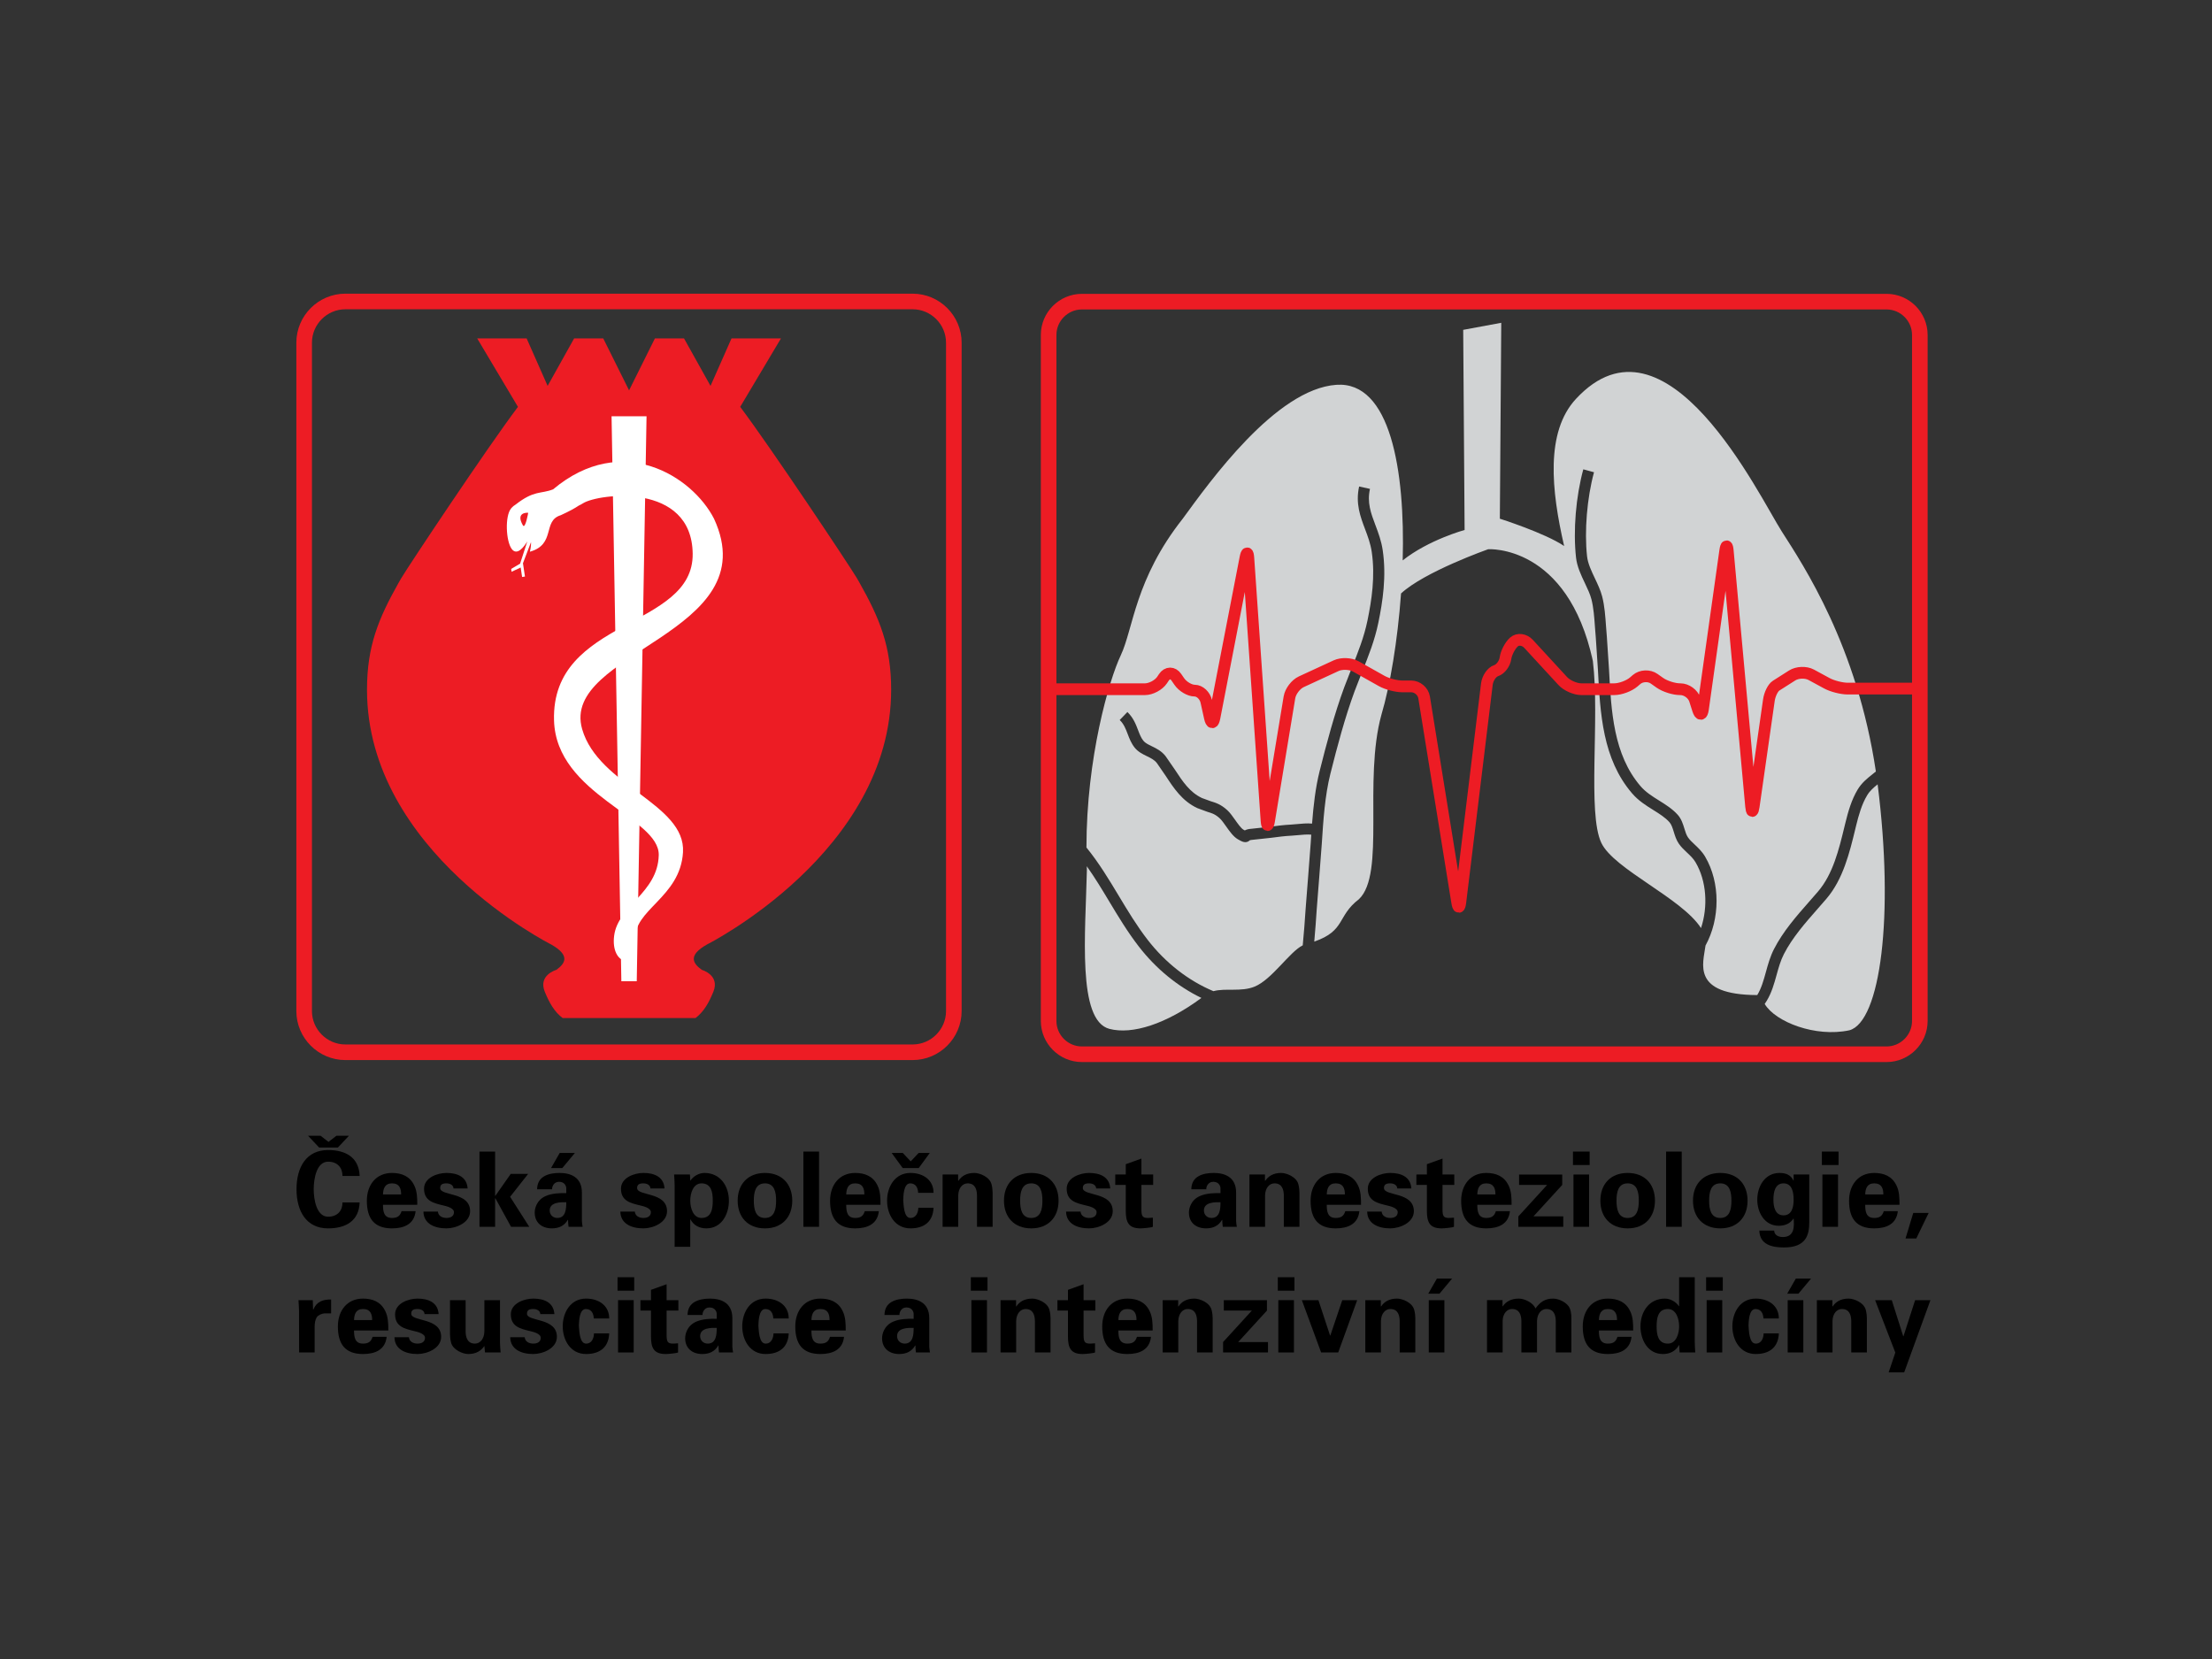 <?xml version="1.0" encoding="iso-8859-1"?>
<!-- Generator: Adobe Illustrator 16.0.3, SVG Export Plug-In . SVG Version: 6.00 Build 0)  -->
<!DOCTYPE svg PUBLIC "-//W3C//DTD SVG 1.1//EN" "http://www.w3.org/Graphics/SVG/1.1/DTD/svg11.dtd">
<svg version="1.1" id="Vrstva_1" xmlns="http://www.w3.org/2000/svg" xmlns:xlink="http://www.w3.org/1999/xlink" x="0px" y="0px"
	 width="566.929px" height="425.197px" viewBox="0 0 566.929 425.197" style="enable-background:new 0 0 566.929 425.197;"
	 xml:space="preserve">
<rect x="0" y="0" width="566.929" height="425.197" fill="#333333" stroke="none"/>
<g>
	<path style="fill:#D1D3D4;" d="M291.894,242.617c-2.892-3.734-5.283-7.715-7.597-11.565c-1.891-3.148-3.711-6.169-5.759-9.037
		c0.012,0.29,0.018,0.578,0.029,0.868c-0.36,16.254-2.527,38.65,5.78,40.817c5.866,1.53,14.534-1.249,23.571-7.933
		C301.847,252.832,296.301,248.309,291.894,242.617z"/>
	<path style="fill:#D1D3D4;" d="M481.231,201.022c-1.031,0.828-1.991,1.657-2.687,2.81c-1.371,2.272-2.168,5.083-2.827,7.782
		l-0.206,0.852c-1.463,6.034-3.121,12.872-7.389,17.862l-2.23,2.56c-3.214,3.655-6.535,7.434-8.692,11.656
		c-0.852,1.668-1.349,3.46-1.874,5.356c-0.613,2.217-1.249,4.508-2.502,6.574c-0.171,0.283-0.354,0.561-0.538,0.837
		c2.72,4.604,13.007,8.612,21.7,6.75C481.92,261.898,485.531,234.895,481.231,201.022z"/>
	<path style="fill:#D1D3D4;" d="M454.667,243.25c2.319-4.538,5.762-8.454,9.09-12.239l2.205-2.53
		c3.825-4.475,5.33-10.682,6.786-16.685l0.208-0.854c0.711-2.92,1.586-5.979,3.153-8.578c1.05-1.742,2.425-2.834,3.754-3.891
		c0.315-0.251,0.617-0.497,0.916-0.747c-4.79-32.164-18.53-52.785-24.131-61.535c-5.78-9.03-29.62-58.878-52.738-33.954
		c-7.867,8.483-6.315,23.469-3.027,37.705c-4.942-3.342-16.478-7.001-16.478-7.001l0.36-50.209l-9.752,1.806l0.36,51.293
		c0,0-9.221,2.517-15.867,7.793c0.648-23.22-3.188-45.963-17.002-44.999c-15.534,1.084-32.511,24.924-39.373,34.316
		c-12.281,15.533-12.644,28.174-15.895,35.038c-3.006,6.346-8.785,26.28-8.785,49.235c3.186,3.9,5.777,8.206,8.282,12.375
		c2.271,3.779,4.619,7.687,7.407,11.287c4.582,5.917,10.457,10.479,16.852,13.156c3.131-0.848,7.121,0.24,10.561-1.167
		c4.464-1.826,8.967-8.938,12.336-10.581c0.309-3.133,0.532-6.305,0.746-9.443l0.674-8.634l0.617-8.113
		c0.047-0.722,0.094-1.448,0.143-2.176c-1.033-0.102-2.408,0.03-3.485,0.135l-1.563,0.128c-1.76,0.086-3.507,0.316-5.197,0.54
		l-4.951,0.534c0,0-0.494,0.076-0.5,0.077c-1.041,0.966-2.061,0.386-3.139-0.245c-1.125-0.656-2.071-1.994-2.986-3.289
		c-0.56-0.792-1.139-1.611-1.619-2.05c-1.169-1.074-1.965-1.314-3.168-1.679l-2.598-0.957c-3.881-1.819-6.031-5.102-8.109-8.277
		l-2.25-3.264c-0.635-0.83-1.574-1.287-2.568-1.77c-1.053-0.511-2.244-1.089-3.118-2.18c-0.889-1.111-1.351-2.325-1.798-3.499
		c-0.502-1.317-0.976-2.562-2.043-3.587l1.969-2.051c1.528,1.469,2.167,3.146,2.731,4.627c0.386,1.014,0.751,1.971,1.359,2.732
		c0.474,0.59,1.247,0.965,2.142,1.4c1.191,0.578,2.541,1.234,3.586,2.601l2.369,3.433c1.947,2.974,3.785,5.783,6.938,7.26
		l2.214,0.809c1.287,0.389,2.62,0.792,4.268,2.304c0.703,0.646,1.342,1.548,2.019,2.504c0.67,0.949,1.506,2.13,2.099,2.477
		c0,0,0.186,0.1,0.374,0.203c0.379-0.207,0.883-0.372,1.657-0.419l4.75-0.514c1.749-0.231,3.558-0.471,5.435-0.562
		c0.002,0,1.426-0.119,1.426-0.119c1.289-0.125,2.691-0.255,3.964-0.136c0.354-4.581,0.863-9.167,1.942-13.464
		c1.775-7.079,3.768-14.576,6.295-21.446l1.941-4.997c1.623-4.064,3.154-7.903,4.032-12.173c1.056-5.15,2.013-11.263,1.087-17.55
		c-0.313-2.129-1.029-4.032-1.724-5.873c-1.213-3.218-2.467-6.545-1.509-10.894l2.778,0.611c-0.778,3.524,0.228,6.191,1.392,9.279
		c0.746,1.982,1.52,4.03,1.877,6.463c0.989,6.722-0.009,13.142-1.117,18.535c-0.927,4.517-2.505,8.471-4.176,12.656l-1.914,4.924
		c-2.48,6.745-4.449,14.154-6.207,21.155c-1.408,5.618-1.814,11.895-2.207,17.964l-0.626,8.213l-0.666,8.543
		c-0.183,2.688-0.374,5.482-0.634,8.299c8.095-2.819,5.783-6.533,11.444-10.862c6.862-6.502,1.083-30.342,5.779-47.319
		c2.198-7.402,4.14-18.896,5.017-31.046c6.006-5.582,22.34-11.342,22.34-11.342s20.324-1.319,26.826,28.663
		c-0.115-0.739-0.229-1.452-0.342-2.153c0.139,0.755,0.261,1.484,0.342,2.153c1.807,14.809-1.445,39.011,2.167,46.597
		c3.233,6.789,20.635,14.158,25.549,21.845c1.827-5.479,1.443-12.063-1.398-16.864c-0.577-0.977-1.361-1.713-2.193-2.492
		c-0.736-0.691-1.498-1.407-2.109-2.302c-0.647-0.948-0.969-1.993-1.279-3.005c-0.299-0.971-0.58-1.888-1.104-2.472
		c-1.106-1.233-2.587-2.156-4.154-3.134c-1.879-1.172-3.821-2.384-5.448-4.287c-7.548-8.823-8.149-20.387-8.731-31.571l-0.545-8.24
		l-0.221-2.811c-0.17-2.422-0.345-4.926-0.905-7.103c-0.339-1.319-0.989-2.687-1.678-4.135c-0.99-2.083-2.014-4.237-2.271-6.576
		c-0.757-6.898-0.042-15.553,1.866-22.587l2.745,0.745c-1.794,6.614-2.494,15.064-1.784,21.533c0.204,1.862,1.123,3.795,2.012,5.665
		c0.716,1.506,1.455,3.063,1.864,4.646c0.624,2.429,0.809,5.065,0.987,7.613l0.215,2.739l0.553,8.363
		c0.558,10.708,1.134,21.781,8.054,29.871c1.342,1.569,3.018,2.615,4.792,3.722c1.666,1.04,3.39,2.114,4.765,3.647
		c0.944,1.05,1.35,2.371,1.707,3.537c0.261,0.845,0.506,1.645,0.909,2.235c0.437,0.639,1.054,1.219,1.708,1.833
		c0.896,0.841,1.912,1.794,2.694,3.117c3.951,6.677,3.842,16.003,0.104,22.786c-0.591,4.617-3.714,12.621,13.256,12.694
		c0.007-0.011,0.017-0.022,0.022-0.034c1.049-1.729,1.605-3.734,2.193-5.856C453.126,247.191,453.685,245.176,454.667,243.25z"/>
</g>
<path style="fill:none;stroke:#ED1C24;stroke-width:3.01;" d="M270.26,176.646h23.165c1.564,0,3.553-1.065,4.421-2.366
	l0.458-0.687c0.866-1.301,2.301-1.312,3.188-0.022l0.751,1.093c0.886,1.29,2.667,2.343,3.959,2.343s2.626,1.249,2.966,2.776
	l0.932,4.2c0.34,1.527,0.861,1.521,1.158-0.016l7.949-41.014c0.298-1.536,0.629-1.516,0.736,0.045l4.666,67.292
	c0.107,1.561,0.404,1.574,0.658,0.031l5.215-31.594c0.255-1.543,1.625-3.342,3.045-3.997l8.924-4.119
	c1.42-0.655,3.697-0.564,5.061,0.203l6.603,3.713c1.362,0.768,3.758,1.395,5.321,1.395h2.26c1.564,0,3.047,1.264,3.297,2.808
	l8.485,52.541c0.249,1.544,0.608,1.537,0.796-0.015l6.803-55.891c0.189-1.552,1.26-3.118,2.379-3.481
	c1.118-0.362,2.197-1.795,2.396-3.187c0.197-1.391,1.173-3.26,2.167-4.154c0.992-0.894,2.672-0.684,3.732,0.466l8.789,9.543
	c1.06,1.15,3.206,2.091,4.771,2.091h8.399c1.564,0,3.815-0.833,5.003-1.851l0.738-0.634c1.188-1.018,3.205-1.113,4.482-0.21
	l1.496,1.055c1.277,0.902,3.602,1.64,5.166,1.64h0.092c1.564,0,3.231,1.22,3.706,2.71l0.804,2.527
	c0.475,1.49,1.041,1.442,1.258-0.105l5.711-40.605c0.218-1.548,0.513-1.541,0.654,0.017l5.984,65.495
	c0.143,1.558,0.44,1.566,0.661,0.018l3.892-27.241c0.221-1.549,1.052-3.222,1.847-3.719c0.795-0.497,2.521-1.595,3.838-2.441
	l0.271-0.174c1.316-0.847,3.518-0.928,4.892-0.182l4.032,2.188c1.375,0.747,3.779,1.357,5.344,1.357h17.384"/>
<path style="fill:none;stroke:#ED1C24;stroke-width:4;" d="M492.047,261.671c0,4.692-3.839,8.531-8.53,8.531H277.292
	c-4.692,0-8.531-3.839-8.531-8.531V85.843c0-4.692,3.838-8.531,8.531-8.531h206.225c4.691,0,8.53,3.839,8.53,8.531V261.671z"/>
<path style="fill:none;stroke:#ED1C24;stroke-width:4;" d="M244.464,259.127c0,5.813-4.755,10.566-10.566,10.566H88.519
	c-5.812,0-10.566-4.754-10.566-10.566V87.833c0-5.812,4.754-10.566,10.566-10.566h145.379c5.812,0,10.566,4.754,10.566,10.566
	V259.127z"/>
<path style="fill:#ED1C24;" d="M181.219,242.057c0,0,47.182-23.702,47.182-65.27c0-11.199-2.938-18.252-8.112-27.445l-0.714-1.235
	c-1.826-3.08-21.986-33.376-29.864-43.828l10.451-17.553h-12.674l-5.381,12.177l-6.796-12.177h-7.455l-6.624,13.316l-6.624-13.316
	h-7.455l-6.796,12.177l-5.381-12.177h-12.673l10.45,17.553c-7.878,10.452-28.038,40.748-29.863,43.828l-0.714,1.235
	c-5.174,9.193-8.112,16.247-8.112,27.445c0,41.568,47.181,65.27,47.181,65.27c5.064,2.852,3.558,4.921,1.337,6.518
	c0,0-4.734,1.328-2.936,5.654c1.161,2.795,2.386,5.035,4.564,6.7h17.013h0.018h17.013c2.178-1.665,3.404-3.905,4.564-6.7
	c1.798-4.326-2.936-5.654-2.936-5.654C177.663,246.978,176.155,244.908,181.219,242.057z M161.241,100.128h-0.018h-0.047
	l0.056-0.059l0.055,0.059H161.241z"/>
<path style="fill:#FFFFFF;" d="M183.002,132.948c-5.547-10.863-23.562-22.365-41.251-7.528c-3.194,1.238-4.805,0.157-9.594,3.893
	c-0.388,0.228-0.758,0.519-1.095,0.902c-0.038,0.043-0.063,0.091-0.096,0.137c-1.577,1.937-1.307,8.282,0.168,10.317
	c1.37,1.889,3.165-0.515,4.015-1.912l-1.852,5.712l-2.285,1.345l0.108,0.727l2.326-1.095l0.368,2.432l0.732-0.112l-0.515-3.407
	l2.062-5.412c0.04,0.524-0.015,1.299-0.285,2.458c6.726-1.899,3.166-7.919,7.905-9.357c2.119-0.968,3.591-1.771,4.64-2.477
	c0.306-0.134,0.664-0.326,1.099-0.598c3.976-2.485,27.847-5.48,28.082,12.922c0.25,19.383-36.283,16.401-35.537,42.743
	c0.542,19.134,27.09,24.851,26.84,34.542c-0.247,9.691-10.437,12.922-11.432,20.626s6.213,8.946,5.459,1.157
	c-0.754-7.789,11.484-10.838,12.186-22.529c0.746-12.425-21.676-17.056-25.847-31.56
	C143.488,166.993,196.669,162.52,183.002,132.948z M134.014,134.64c-2.012-3.522,1.366-3.226,1.366-3.226
	S134.637,135.732,134.014,134.64z"/>
<polygon style="fill:#FFFFFF;" points="163.197,251.485 159.251,251.485 156.742,106.684 165.706,106.684 "/>
<path d="M87.773,301.397c0.027-2.03-1.202-3.659-3.685-3.659c-2.937,0-3.685,4.354-3.685,7.051s0.748,7.049,3.685,7.049
	c2.483,0,3.712-1.629,3.685-3.658h4.406c-0.187,4.834-3.658,6.649-8.091,6.649c-5.581,0-8.091-4.405-8.091-10.04
	s2.51-10.041,8.091-10.041c4.433,0,7.904,1.816,8.091,6.649H87.773z M86.225,291.09h3.205l-2.831,3.018h-4.807l-2.831-3.018h3.205
	l2.029,1.575L86.225,291.09z"/>
<path d="M98.161,306.124c0.054-1.469,0.454-2.831,2.297-2.831c1.949,0,2.35,1.362,2.35,2.831H98.161z M106.947,308.794
	c0-0.881,0-1.735-0.107-2.563c-0.106-0.854-0.293-1.655-0.667-2.403c-1.122-2.35-3.205-3.204-5.714-3.204
	c-4.086,0-6.436,3.098-6.436,7.13c0,4.485,1.843,7.076,6.436,7.076c3.124,0,5.714-1.095,6.062-4.405h-3.605
	c-0.374,1.228-1.068,1.734-2.457,1.734c-2.057,0-2.297-1.629-2.297-3.364H106.947z"/>
<path d="M116.24,304.602c-0.053-0.908-0.908-1.309-1.816-1.309c-1.095,0-1.602,0.32-1.602,1.202c0,2.109,7.664,0.907,7.664,5.929
	c0,2.937-3.579,4.405-6.062,4.405c-3.125,0-5.848-1.228-5.901-4.3h3.712c0.08,1.042,1.015,1.629,2.189,1.629
	c1.095,0,1.923-0.453,1.923-1.494c0-1.068-1.923-1.523-2.724-1.709c-2.563-0.615-4.94-1.176-4.94-4.3
	c0-2.804,3.391-4.032,5.741-4.032c2.831,0,5.234,1.015,5.421,3.979H116.24z"/>
<path d="M126.895,306.444l0.054,0.054l3.952-5.635h4.459l-4.62,5.875l4.914,7.69h-4.673l-4.032-7.344l-0.054,0.054v7.29h-4.005
	v-19.28h4.005V306.444z"/>
<path d="M145.133,308.127c0,1.575-0.08,4.031-2.296,4.031c-1.122,0-1.95-0.801-1.95-1.922
	C140.887,308.073,143.745,308.1,145.133,308.127z M141.501,304.815c-0.053-0.614,0.401-1.923,1.789-1.923
	c1.416,0,1.843,1.095,1.843,1.656v1.254c-1.602-0.053-3.632,0.027-5.234,0.722c-2.43,1.042-2.857,3.312-2.857,4.246
	c0,2.616,1.869,4.059,4.379,4.059c1.816,0,3.205-0.641,4.112-2.189h0.054c0,0.561,0.053,1.175,0.133,1.789h3.605
	c-0.053-0.4-0.16-0.802-0.187-1.469v-7.317c0-4.031-3.018-5.02-5.714-5.02c-1.442,0-2.857,0.213-3.952,0.854
	c-1.068,0.614-1.789,1.655-1.816,3.338H141.501z M143.451,295.496l-2.217,3.871h2.884l3.231-3.871H143.451z"/>
<path d="M166.71,304.602c-0.053-0.908-0.908-1.309-1.816-1.309c-1.095,0-1.602,0.32-1.602,1.202c0,2.109,7.664,0.907,7.664,5.929
	c0,2.937-3.579,4.405-6.062,4.405c-3.124,0-5.848-1.228-5.901-4.3h3.712c0.08,1.042,1.015,1.629,2.189,1.629
	c1.095,0,1.923-0.453,1.923-1.494c0-1.068-1.923-1.523-2.724-1.709c-2.564-0.615-4.94-1.176-4.94-4.3
	c0-2.804,3.392-4.032,5.741-4.032c2.831,0,5.234,1.015,5.421,3.979H166.71z"/>
<path d="M176.911,307.727c0-1.844,0.721-4.434,2.884-4.434c2.563,0,2.884,2.377,2.884,4.434c0,2.056-0.32,4.432-2.884,4.432
	C177.632,312.158,176.911,309.568,176.911,307.727z M176.831,301.023h-4.059c0.053,0.881,0.133,1.789,0.133,2.67v15.862h4.005
	v-7.022h0.054c0.854,1.575,2.35,2.296,4.085,2.296c3.926,0,5.768-3.658,5.768-7.103c0-3.605-2.109-7.104-6.275-7.104
	c-1.389,0-2.831,0.828-3.578,1.949h-0.054L176.831,301.023z"/>
<path d="M193.2,307.727c0-2.137,0.4-4.434,2.857-4.434c2.457,0,2.857,2.297,2.857,4.434c0,2.136-0.4,4.432-2.857,4.432
	C193.601,312.158,193.2,309.862,193.2,307.727z M203.054,307.727c0-4.22-2.617-7.104-6.997-7.104s-6.996,2.884-6.996,7.104
	c0,4.219,2.617,7.103,6.996,7.103S203.054,311.945,203.054,307.727z"/>
<path d="M209.917,295.148v19.28h-4.006v-19.28H209.917z"/>
<path d="M216.886,306.124c0.053-1.469,0.454-2.831,2.296-2.831c1.949,0,2.35,1.362,2.35,2.831H216.886z M225.672,308.794
	c0-0.881,0-1.735-0.107-2.563c-0.107-0.854-0.294-1.655-0.667-2.403c-1.122-2.35-3.205-3.204-5.715-3.204
	c-4.085,0-6.436,3.098-6.436,7.13c0,4.485,1.842,7.076,6.436,7.076c3.125,0,5.715-1.095,6.062-4.405h-3.605
	c-0.374,1.228-1.068,1.734-2.457,1.734c-2.056,0-2.296-1.629-2.296-3.364H225.672z"/>
<path d="M235.312,305.723c-0.026-1.094-0.48-2.43-2.029-2.43c-1.709,0-1.736,3.205-1.789,4.246c0.107,1.229,0.133,4.619,1.843,4.619
	c1.548,0,2.002-1.521,2.029-2.616h3.899c-0.134,3.418-2.243,5.287-5.928,5.287c-3.979,0-5.982-3.552-5.982-7.103
	c0-3.553,2.003-7.104,5.982-7.104c3.418,0,5.955,1.949,5.928,5.1H235.312z M235.445,295.496h2.857l-2.831,3.871h-4.113l-2.831-3.871
	h2.857l2.03,2.162L235.445,295.496z"/>
<path d="M245.566,302.572l0.054,0.08c0.828-1.229,2.083-2.029,4.112-2.029c1.335,0,3.925,0.988,4.406,2.938
	c0.213,0.828,0.267,1.682,0.267,2.137v8.731h-4.006v-8.064c-0.027-1.442-0.427-3.071-2.403-3.071c-1.255,0-2.35,1.121-2.403,3.071
	v8.064h-4.005v-13.405h3.979V302.572z"/>
<path d="M261.455,307.727c0-2.137,0.4-4.434,2.857-4.434c2.457,0,2.857,2.297,2.857,4.434c0,2.136-0.401,4.432-2.857,4.432
	C261.855,312.158,261.455,309.862,261.455,307.727z M271.309,307.727c0-4.22-2.617-7.104-6.997-7.104s-6.997,2.884-6.997,7.104
	c0,4.219,2.617,7.103,6.997,7.103S271.309,311.945,271.309,307.727z"/>
<path d="M280.948,304.602c-0.054-0.908-0.908-1.309-1.815-1.309c-1.096,0-1.603,0.32-1.603,1.202c0,2.109,7.664,0.907,7.664,5.929
	c0,2.937-3.578,4.405-6.062,4.405c-3.125,0-5.849-1.228-5.902-4.3h3.711c0.08,1.042,1.015,1.629,2.19,1.629
	c1.095,0,1.922-0.453,1.922-1.494c0-1.068-1.922-1.523-2.724-1.709c-2.563-0.615-4.94-1.176-4.94-4.3
	c0-2.804,3.391-4.032,5.742-4.032c2.83,0,5.233,1.015,5.421,3.979H280.948z"/>
<path d="M288.532,301.023v-2.644l4.006-1.442v4.086h3.018v2.67h-3.018v6.223c0,1.762,0.267,2.242,1.655,2.242
	c0.427,0,0.854-0.053,1.282-0.08v2.351c-0.454,0.214-2.591,0.4-3.151,0.4c-3.124,0-3.792-1.629-3.792-4.54v-6.596h-2.697v-2.67
	H288.532z"/>
<path d="M312.806,308.127c0,1.575-0.08,4.031-2.297,4.031c-1.121,0-1.949-0.801-1.949-1.922
	C308.56,308.073,311.417,308.1,312.806,308.127z M309.174,304.815c-0.054-0.614,0.4-1.923,1.789-1.923
	c1.416,0,1.843,1.095,1.843,1.656v1.254c-1.603-0.053-3.632,0.027-5.234,0.722c-2.43,1.042-2.856,3.312-2.856,4.246
	c0,2.616,1.869,4.059,4.379,4.059c1.816,0,3.204-0.641,4.112-2.189h0.054c0,0.561,0.054,1.175,0.134,1.789h3.604
	c-0.054-0.4-0.16-0.802-0.187-1.469v-7.317c0-4.031-3.018-5.02-5.715-5.02c-1.442,0-2.857,0.213-3.952,0.854
	c-1.068,0.614-1.789,1.655-1.815,3.338H309.174z"/>
<path d="M324.208,302.572l0.054,0.08c0.828-1.229,2.083-2.029,4.112-2.029c1.335,0,3.926,0.988,4.406,2.938
	c0.214,0.828,0.267,1.682,0.267,2.137v8.731h-4.005v-8.064c-0.027-1.442-0.428-3.071-2.403-3.071c-1.256,0-2.351,1.121-2.403,3.071
	v8.064h-4.006v-13.405h3.979V302.572z"/>
<path d="M340.043,306.124c0.054-1.469,0.454-2.831,2.297-2.831c1.949,0,2.35,1.362,2.35,2.831H340.043z M348.829,308.794
	c0-0.881,0-1.735-0.107-2.563c-0.106-0.854-0.293-1.655-0.667-2.403c-1.122-2.35-3.204-3.204-5.715-3.204
	c-4.086,0-6.436,3.098-6.436,7.13c0,4.485,1.843,7.076,6.436,7.076c3.124,0,5.715-1.095,6.062-4.405h-3.604
	c-0.374,1.228-1.068,1.734-2.457,1.734c-2.056,0-2.297-1.629-2.297-3.364H348.829z"/>
<path d="M358.122,304.602c-0.054-0.908-0.908-1.309-1.816-1.309c-1.095,0-1.602,0.32-1.602,1.202c0,2.109,7.664,0.907,7.664,5.929
	c0,2.937-3.579,4.405-6.063,4.405c-3.124,0-5.848-1.228-5.901-4.3h3.712c0.08,1.042,1.015,1.629,2.189,1.629
	c1.096,0,1.923-0.453,1.923-1.494c0-1.068-1.923-1.523-2.724-1.709c-2.563-0.615-4.94-1.176-4.94-4.3
	c0-2.804,3.392-4.032,5.741-4.032c2.831,0,5.234,1.015,5.421,3.979H358.122z"/>
<path d="M365.706,301.023v-2.644l4.005-1.442v4.086h3.018v2.67h-3.018v6.223c0,1.762,0.268,2.242,1.656,2.242
	c0.427,0,0.854-0.053,1.281-0.08v2.351c-0.454,0.214-2.59,0.4-3.15,0.4c-3.125,0-3.792-1.629-3.792-4.54v-6.596h-2.697v-2.67
	H365.706z"/>
<path d="M378.63,306.124c0.054-1.469,0.454-2.831,2.297-2.831c1.949,0,2.35,1.362,2.35,2.831H378.63z M387.416,308.794
	c0-0.881,0-1.735-0.107-2.563c-0.106-0.854-0.293-1.655-0.667-2.403c-1.122-2.35-3.205-3.204-5.715-3.204
	c-4.086,0-6.436,3.098-6.436,7.13c0,4.485,1.843,7.076,6.436,7.076c3.124,0,5.715-1.095,6.062-4.405h-3.604
	c-0.374,1.228-1.068,1.734-2.457,1.734c-2.057,0-2.297-1.629-2.297-3.364H387.416z"/>
<path d="M389.151,314.429v-2.671l7.37-8.064h-7.183v-2.67h11.055v2.67l-7.37,8.064h7.638v2.671H389.151z"/>
<path d="M407.283,301.023v13.405h-4.005v-13.405H407.283z M407.417,295.148v3.445h-4.272v-3.445H407.417z"/>
<path d="M414.307,307.727c0-2.137,0.4-4.434,2.857-4.434s2.857,2.297,2.857,4.434c0,2.136-0.4,4.432-2.857,4.432
	S414.307,309.862,414.307,307.727z M424.16,307.727c0-4.22-2.617-7.104-6.996-7.104c-4.38,0-6.996,2.884-6.996,7.104
	c0,4.219,2.616,7.103,6.996,7.103C421.543,314.829,424.16,311.945,424.16,307.727z"/>
<path d="M431.023,295.148v19.28h-4.006v-19.28H431.023z"/>
<path d="M438.046,307.727c0-2.137,0.4-4.434,2.857-4.434s2.857,2.297,2.857,4.434c0,2.136-0.4,4.432-2.857,4.432
	S438.046,309.862,438.046,307.727z M447.899,307.727c0-4.22-2.616-7.104-6.996-7.104c-4.379,0-6.996,2.884-6.996,7.104
	c0,4.219,2.617,7.103,6.996,7.103C445.283,314.829,447.899,311.945,447.899,307.727z"/>
<path d="M454.522,307.512c0-1.976,0.4-4.219,2.59-4.219s2.591,2.243,2.591,4.219c0,1.736-0.401,3.979-2.591,3.979
	S454.522,309.248,454.522,307.512z M463.708,301.023h-4.005v1.549h-0.054c-0.641-1.361-1.789-1.949-3.578-1.949
	c-3.738,0-5.688,3.444-5.688,6.863c0,3.258,1.869,6.676,5.501,6.676c1.522,0,2.938-0.535,3.766-1.843h0.054
	c0.16,1.949,0.267,4.727-2.777,4.727c-1.095,0-2.163-0.454-2.217-1.655h-3.792c0.08,3.604,3.258,4.325,6.223,4.325
	c5.874,0.054,6.568-3.364,6.568-6.489V301.023z"/>
<path d="M471.078,301.023v13.405h-4.005v-13.405H471.078z M471.212,295.148v3.445h-4.272v-3.445H471.212z"/>
<path d="M478.048,306.124c0.054-1.469,0.454-2.831,2.297-2.831c1.949,0,2.35,1.362,2.35,2.831H478.048z M486.834,308.794
	c0-0.881,0-1.735-0.107-2.563c-0.106-0.854-0.294-1.655-0.667-2.403c-1.122-2.35-3.205-3.204-5.715-3.204
	c-4.086,0-6.436,3.098-6.436,7.13c0,4.485,1.843,7.076,6.436,7.076c3.124,0,5.715-1.095,6.062-4.405h-3.604
	c-0.374,1.228-1.068,1.734-2.457,1.734c-2.057,0-2.297-1.629-2.297-3.364H486.834z"/>
<path d="M490.358,310.877h3.952l-3.178,6.543h-2.75L490.358,310.877z"/>
<path d="M80.163,333.227l0.08,2.431h0.053c0.855-2.109,2.564-2.644,4.566-2.591v3.553h-1.736c-0.667,0.053-1.548,0.427-1.949,0.987
	c-0.427,0.748-0.507,1.495-0.534,2.377v6.649h-3.979l-0.027-10.735c0-0.561-0.08-1.683-0.133-2.671H80.163z"/>
<path d="M90.738,338.328c0.053-1.469,0.454-2.831,2.296-2.831c1.949,0,2.35,1.362,2.35,2.831H90.738z M99.523,340.998
	c0-0.881,0-1.736-0.106-2.563c-0.107-0.854-0.294-1.655-0.668-2.403c-1.122-2.35-3.204-3.205-5.714-3.205
	c-4.086,0-6.436,3.098-6.436,7.131c0,4.486,1.842,7.076,6.436,7.076c3.125,0,5.714-1.095,6.062-4.406h-3.605
	c-0.374,1.229-1.068,1.736-2.457,1.736c-2.056,0-2.296-1.629-2.296-3.365H99.523z"/>
<path d="M108.816,336.806c-0.053-0.908-0.908-1.309-1.816-1.309c-1.095,0-1.602,0.32-1.602,1.202c0,2.109,7.664,0.907,7.664,5.928
	c0,2.938-3.578,4.406-6.062,4.406c-3.124,0-5.848-1.229-5.901-4.299h3.712c0.08,1.041,1.015,1.629,2.189,1.629
	c1.095,0,1.923-0.455,1.923-1.496c0-1.068-1.923-1.521-2.724-1.709c-2.563-0.614-4.94-1.175-4.94-4.299
	c0-2.805,3.392-4.033,5.741-4.033c2.831,0,5.234,1.016,5.421,3.979H108.816z"/>
<path d="M124.144,344.977c-0.854,1.229-2.109,2.057-4.139,2.057c-1.335,0-3.925-1.015-4.406-2.965
	c-0.213-0.827-0.267-1.682-0.267-2.136v-8.706h4.005v8.039c0.027,1.441,0.427,3.098,2.403,3.098c1.255,0,2.35-1.148,2.403-3.098
	v-8.039h4.005v11.002c0.027,0.802,0.081,1.604,0.161,2.404h-4.006L124.144,344.977z"/>
<path d="M138.484,336.806c-0.053-0.908-0.908-1.309-1.816-1.309c-1.095,0-1.602,0.32-1.602,1.202c0,2.109,7.664,0.907,7.664,5.928
	c0,2.938-3.579,4.406-6.062,4.406c-3.125,0-5.848-1.229-5.901-4.299h3.712c0.08,1.041,1.015,1.629,2.189,1.629
	c1.095,0,1.923-0.455,1.923-1.496c0-1.068-1.923-1.521-2.724-1.709c-2.563-0.614-4.94-1.175-4.94-4.299
	c0-2.805,3.391-4.033,5.741-4.033c2.831,0,5.234,1.016,5.421,3.979H138.484z"/>
<path d="M152.183,337.928c-0.027-1.096-0.481-2.431-2.03-2.431c-1.709,0-1.736,3.204-1.789,4.246c0.107,1.228,0.134,4.62,1.843,4.62
	c1.549,0,2.002-1.522,2.029-2.617h3.899c-0.134,3.418-2.243,5.287-5.928,5.287c-3.979,0-5.982-3.552-5.982-7.104
	c0-3.551,2.003-7.104,5.982-7.104c3.418,0,5.955,1.949,5.928,5.102H152.183z"/>
<path d="M162.411,333.227v13.406h-4.006v-13.406H162.411z M162.544,327.353v3.444h-4.272v-3.444H162.544z"/>
<path d="M166.843,333.227v-2.643l4.006-1.442v4.085h3.017v2.671h-3.017v6.222c0,1.763,0.267,2.244,1.655,2.244
	c0.427,0,0.854-0.055,1.282-0.08v2.35c-0.454,0.213-2.59,0.4-3.151,0.4c-3.125,0-3.792-1.629-3.792-4.539v-6.597h-2.697v-2.671
	H166.843z"/>
<path d="M183.693,340.33c0,1.576-0.08,4.033-2.297,4.033c-1.121,0-1.949-0.802-1.949-1.924
	C179.447,340.277,182.305,340.304,183.693,340.33z M180.062,337.02c-0.053-0.615,0.4-1.923,1.789-1.923
	c1.416,0,1.843,1.095,1.843,1.655v1.256c-1.603-0.055-3.632,0.025-5.234,0.721c-2.43,1.041-2.857,3.311-2.857,4.246
	c0,2.617,1.869,4.059,4.379,4.059c1.816,0,3.205-0.641,4.112-2.189h0.054c0,0.561,0.053,1.175,0.133,1.789h3.605
	c-0.053-0.4-0.16-0.801-0.187-1.469v-7.316c0-4.033-3.018-5.021-5.714-5.021c-1.442,0-2.857,0.215-3.952,0.855
	c-1.068,0.613-1.79,1.655-1.816,3.338H180.062z"/>
<path d="M198.193,337.928c-0.027-1.096-0.48-2.431-2.029-2.431c-1.709,0-1.736,3.204-1.789,4.246c0.106,1.228,0.133,4.62,1.842,4.62
	c1.549,0,2.003-1.522,2.03-2.617h3.898c-0.133,3.418-2.243,5.287-5.928,5.287c-3.979,0-5.981-3.552-5.981-7.104
	c0-3.551,2.002-7.104,5.981-7.104c3.418,0,5.955,1.949,5.928,5.102H198.193z"/>
<path d="M207.967,338.328c0.054-1.469,0.454-2.831,2.297-2.831c1.949,0,2.35,1.362,2.35,2.831H207.967z M216.752,340.998
	c0-0.881,0-1.736-0.106-2.563c-0.107-0.854-0.294-1.655-0.668-2.403c-1.122-2.35-3.204-3.205-5.714-3.205
	c-4.086,0-6.436,3.098-6.436,7.131c0,4.486,1.842,7.076,6.436,7.076c3.124,0,5.714-1.095,6.062-4.406h-3.605
	c-0.374,1.229-1.068,1.736-2.457,1.736c-2.056,0-2.297-1.629-2.297-3.365H216.752z"/>
<path d="M234.164,340.33c0,1.576-0.08,4.033-2.296,4.033c-1.122,0-1.95-0.802-1.95-1.924
	C229.917,340.277,232.775,340.304,234.164,340.33z M230.532,337.02c-0.053-0.615,0.4-1.923,1.789-1.923
	c1.416,0,1.843,1.095,1.843,1.655v1.256c-1.603-0.055-3.632,0.025-5.234,0.721c-2.43,1.041-2.857,3.311-2.857,4.246
	c0,2.617,1.869,4.059,4.379,4.059c1.816,0,3.205-0.641,4.112-2.189h0.054c0,0.561,0.053,1.175,0.133,1.789h3.605
	c-0.053-0.4-0.16-0.801-0.187-1.469v-7.316c0-4.033-3.018-5.021-5.714-5.021c-1.442,0-2.857,0.215-3.952,0.855
	c-1.068,0.613-1.79,1.655-1.816,3.338H230.532z"/>
<path d="M252.963,333.227v13.406h-4.005v-13.406H252.963z M253.097,327.353v3.444h-4.273v-3.444H253.097z"/>
<path d="M331.633,333.227v13.406h-4.006v-13.406H331.633z M331.767,327.353v3.444h-4.272v-3.444H331.767z"/>
<path d="M260.414,334.775l0.053,0.08c0.828-1.228,2.083-2.029,4.112-2.029c1.335,0,3.925,0.988,4.406,2.938
	c0.213,0.828,0.267,1.683,0.267,2.137v8.732h-4.006v-8.064c-0.026-1.442-0.427-3.071-2.403-3.071c-1.255,0-2.35,1.122-2.403,3.071
	v8.064h-4.005v-13.406h3.979V334.775z"/>
<path d="M273.712,333.227v-2.643l4.005-1.442v4.085h3.018v2.671h-3.018v6.222c0,1.763,0.268,2.244,1.656,2.244
	c0.427,0,0.854-0.055,1.281-0.08v2.35c-0.453,0.213-2.59,0.4-3.15,0.4c-3.125,0-3.792-1.629-3.792-4.539v-6.597h-2.697v-2.671
	H273.712z"/>
<path d="M286.636,338.328c0.054-1.469,0.454-2.831,2.297-2.831c1.949,0,2.35,1.362,2.35,2.831H286.636z M295.422,340.998
	c0-0.881,0-1.736-0.107-2.563c-0.106-0.854-0.293-1.655-0.667-2.403c-1.122-2.35-3.205-3.205-5.715-3.205
	c-4.086,0-6.436,3.098-6.436,7.131c0,4.486,1.843,7.076,6.436,7.076c3.124,0,5.715-1.095,6.062-4.406h-3.604
	c-0.374,1.229-1.068,1.736-2.457,1.736c-2.057,0-2.297-1.629-2.297-3.365H295.422z"/>
<path d="M301.964,334.775l0.054,0.08c0.828-1.228,2.083-2.029,4.112-2.029c1.335,0,3.926,0.988,4.406,2.938
	c0.214,0.828,0.267,1.683,0.267,2.137v8.732h-4.005v-8.064c-0.027-1.442-0.428-3.071-2.403-3.071c-1.256,0-2.351,1.122-2.403,3.071
	v8.064h-4.006v-13.406h3.979V334.775z"/>
<path d="M313.474,346.633v-2.671l7.37-8.064h-7.184v-2.671h11.056v2.671l-7.37,8.064h7.637v2.671H313.474z"/>
<path d="M333.661,333.227h4.246l2.991,9.08h0.053l3.071-9.08h3.818l-4.859,13.406h-4.38L333.661,333.227z"/>
<path d="M353.903,334.775l0.053,0.08c0.828-1.228,2.083-2.029,4.112-2.029c1.336,0,3.926,0.988,4.406,2.938
	c0.214,0.828,0.268,1.683,0.268,2.137v8.732h-4.006v-8.064c-0.026-1.442-0.428-3.071-2.403-3.071c-1.255,0-2.35,1.122-2.403,3.071
	v8.064h-4.006v-13.406h3.979V334.775z"/>
<path d="M366.187,346.633v-13.406h4.006v13.406H366.187z M372.168,327.699l-3.231,3.873h-2.884l2.217-3.873H372.168z"/>
<path d="M385.093,334.803h0.054c0.827-1.175,2.083-1.977,4.112-1.977c1.495,0,3.712,1.068,4.272,2.537
	c1.255-1.735,2.51-2.537,4.54-2.537c1.495,0,3.711,1.068,4.272,2.537c0.427,1.016,0.4,2.137,0.4,3.205v8.064h-4.006v-8.064
	c-0.026-1.442-0.427-3.071-2.403-3.071c-1.255,0-2.35,1.122-2.403,3.071v8.064h-4.006v-8.064c-0.026-1.442-0.427-3.071-2.403-3.071
	c-1.255,0-2.35,1.122-2.403,3.071v8.064h-4.005v-13.406h3.979V334.803z"/>
<path d="M409.794,338.328c0.053-1.469,0.453-2.831,2.296-2.831c1.949,0,2.351,1.362,2.351,2.831H409.794z M418.579,340.998
	c0-0.881,0-1.736-0.106-2.563c-0.107-0.854-0.294-1.655-0.668-2.403c-1.122-2.35-3.204-3.205-5.715-3.205
	c-4.086,0-6.436,3.098-6.436,7.131c0,4.486,1.843,7.076,6.436,7.076c3.124,0,5.715-1.095,6.062-4.406h-3.604
	c-0.374,1.229-1.068,1.736-2.457,1.736c-2.056,0-2.296-1.629-2.296-3.365H418.579z"/>
<path d="M424.587,339.93c0-2.057,0.321-4.433,2.885-4.433c2.163,0,2.884,2.591,2.884,4.433c0,1.843-0.721,4.434-2.884,4.434
	C424.908,344.363,424.587,341.986,424.587,339.93z M430.355,334.775h-0.054c-0.747-1.121-2.189-1.949-3.578-1.949
	c-4.166,0-6.275,3.498-6.275,7.104c0,3.445,1.843,7.104,5.768,7.104c1.736,0,3.231-0.721,4.113-2.297h0.053
	c0,0.641,0.054,1.256,0.107,1.896h4.005c-0.053-0.881-0.133-1.789-0.133-2.671v-16.609h-4.006V334.775z"/>
<path d="M441.41,333.227v13.406h-4.005v-13.406H441.41z M441.544,327.353v3.444h-4.272v-3.444H441.544z"/>
<path d="M451.959,337.928c-0.027-1.096-0.481-2.431-2.03-2.431c-1.709,0-1.735,3.204-1.789,4.246c0.107,1.228,0.134,4.62,1.843,4.62
	c1.549,0,2.003-1.522,2.029-2.617h3.899c-0.134,3.418-2.243,5.287-5.929,5.287c-3.979,0-5.981-3.552-5.981-7.104
	c0-3.551,2.003-7.104,5.981-7.104c3.418,0,5.955,1.949,5.929,5.102H451.959z"/>
<path d="M458.181,346.633v-13.406h4.006v13.406H458.181z M464.162,327.699l-3.231,3.873h-2.884l2.217-3.873H464.162z"/>
<path d="M469.637,334.775l0.054,0.08c0.827-1.228,2.082-2.029,4.112-2.029c1.335,0,3.925,0.988,4.405,2.938
	c0.214,0.828,0.268,1.683,0.268,2.137v8.732h-4.006v-8.064c-0.026-1.442-0.427-3.071-2.403-3.071c-1.255,0-2.35,1.122-2.403,3.071
	v8.064h-4.006v-13.406h3.979V334.775z"/>
<path d="M490.839,333.227h3.926l-6.729,18.506h-3.979l1.709-5.073l-5.181-13.433h4.272l2.938,9.268h0.054L490.839,333.227z"/>
</svg>
